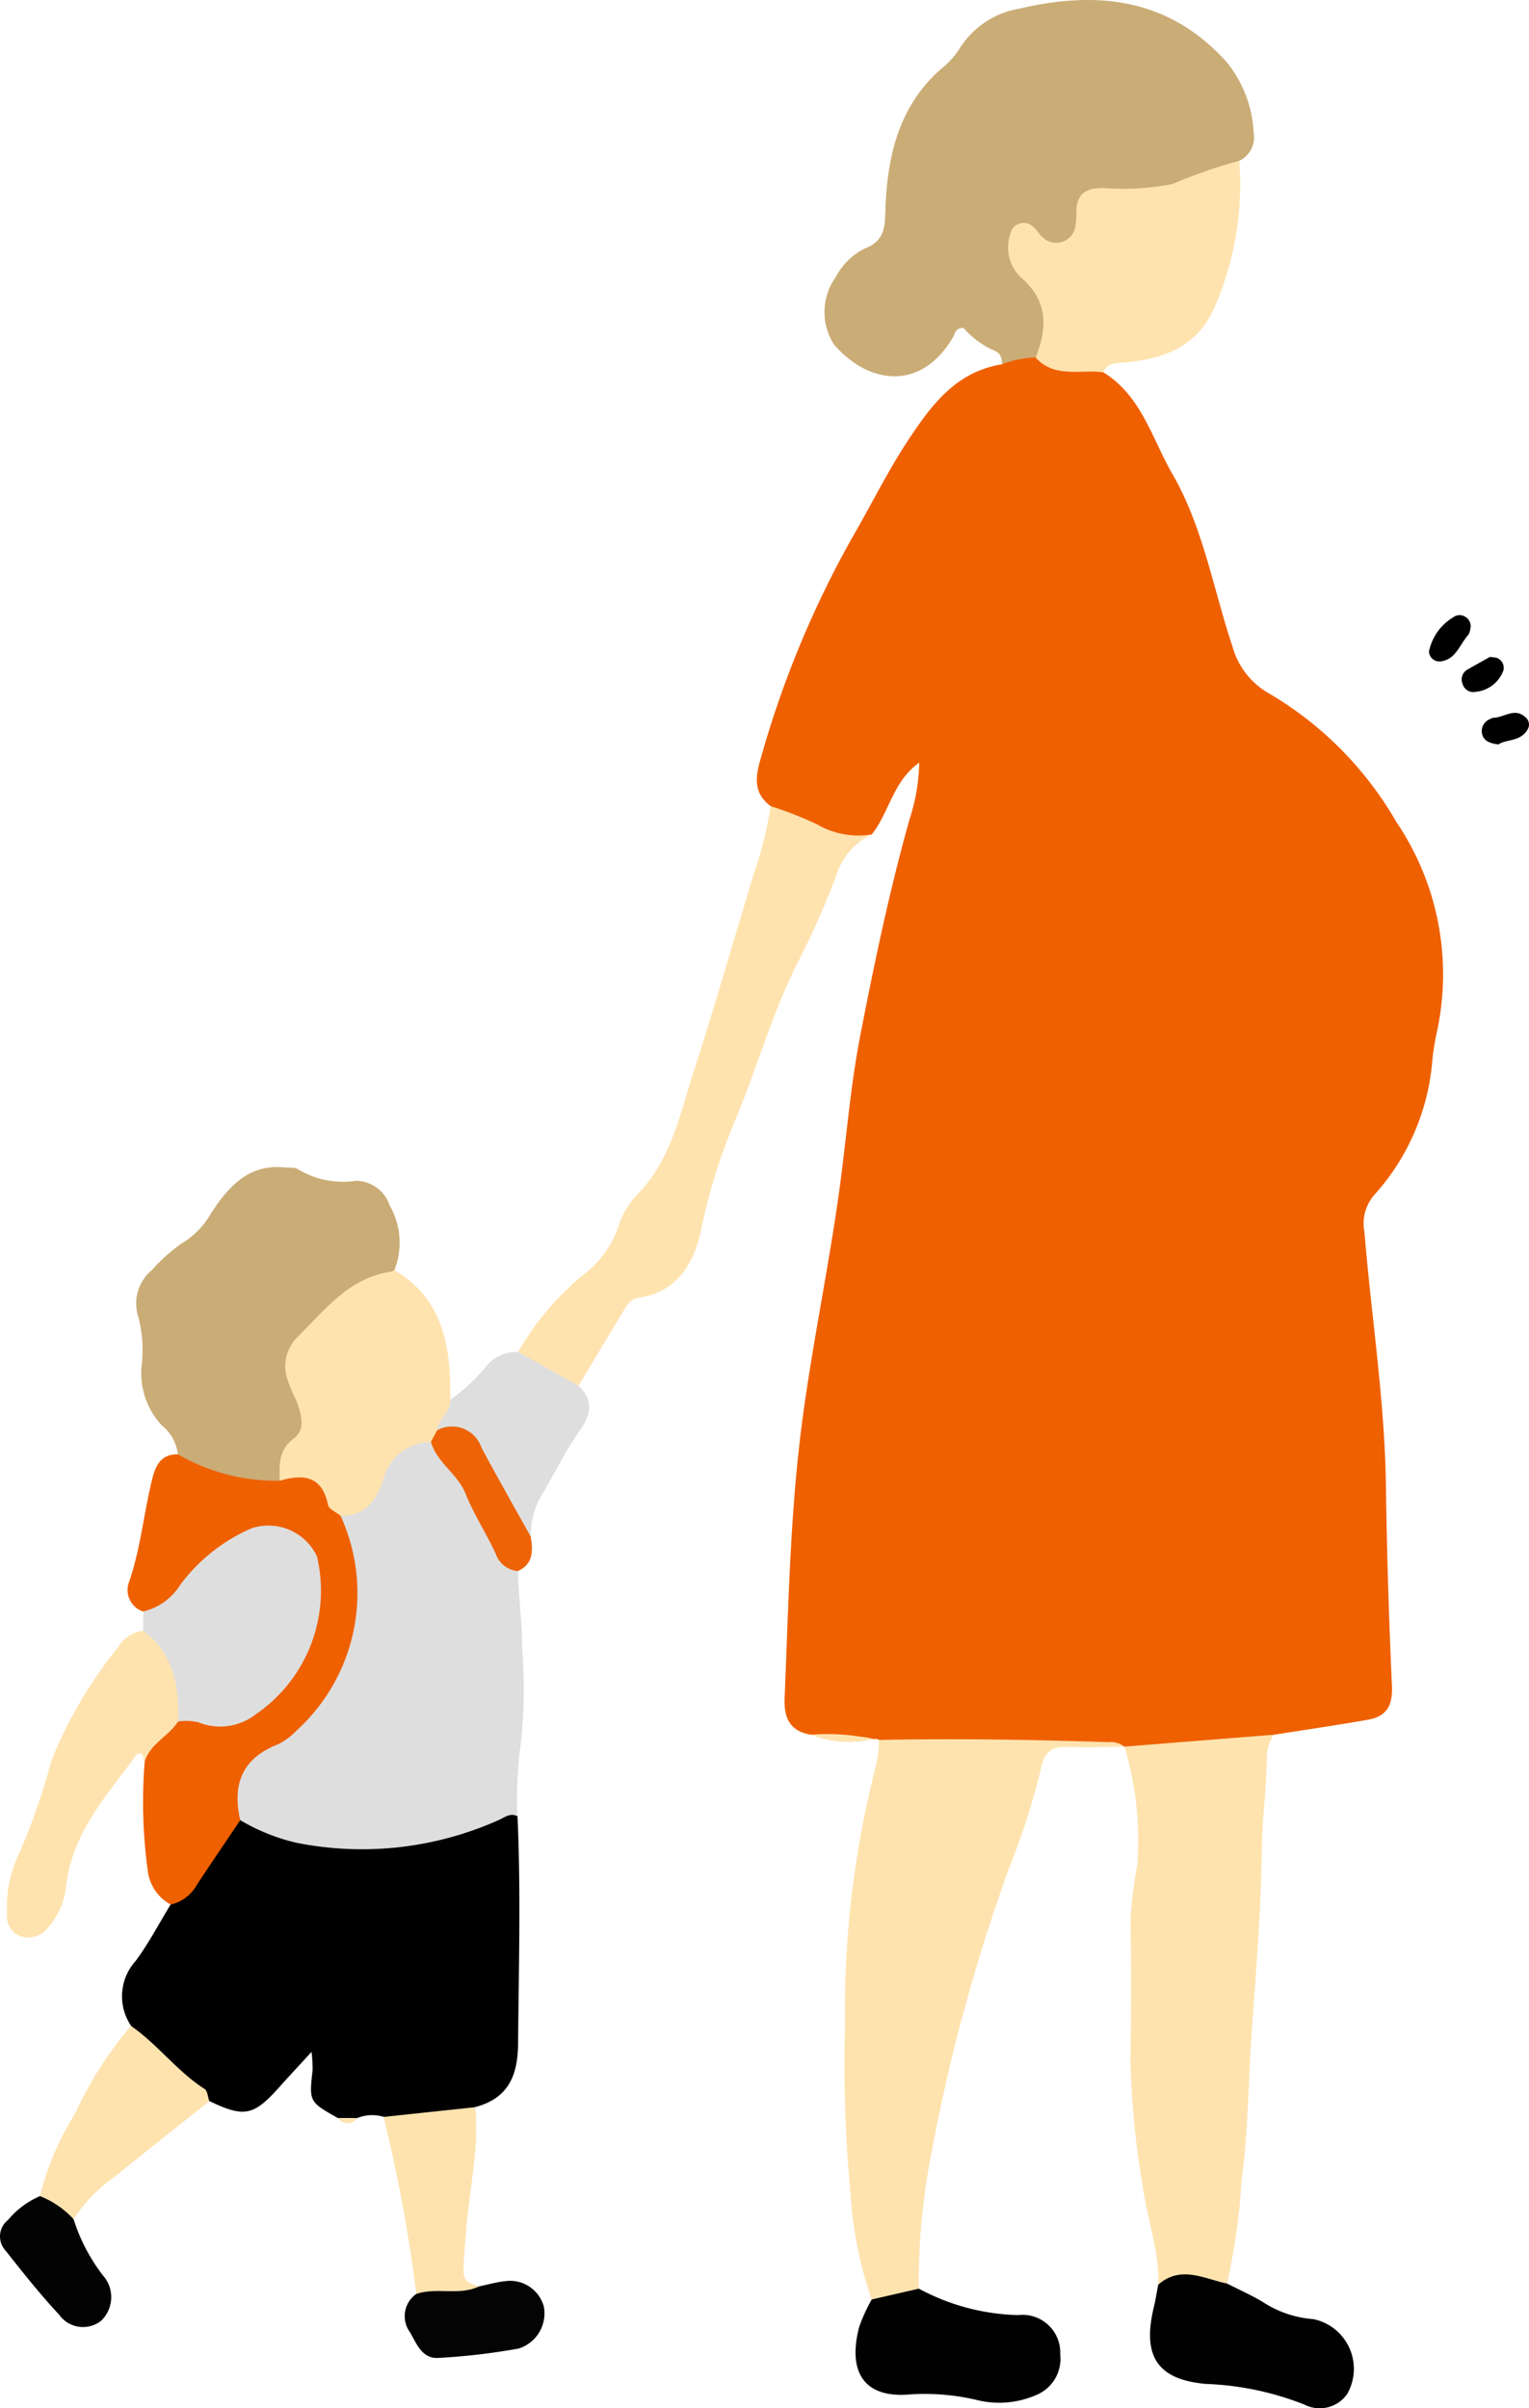 <svg xmlns="http://www.w3.org/2000/svg" xmlns:xlink="http://www.w3.org/1999/xlink" width="76.213" height="120" viewBox="0 0 76.213 120"><defs><clipPath id="a"><rect width="76.213" height="120" fill="none"/></clipPath></defs><g clip-path="url(#a)"><path d="M56.012,93.665c-1.044-.178-1.343-.848-1.3-1.834.18-4.228.259-8.458.741-12.673.507-4.435,1.493-8.789,2.064-13.21.311-2.406.516-4.834.983-7.211.7-3.591,1.45-7.179,2.446-10.709a9.553,9.553,0,0,0,.475-2.8c-1.319.937-1.495,2.494-2.364,3.576-2.014.727-3.584-.132-5.038-1.409-.895-.661-.757-1.493-.485-2.419a49.875,49.875,0,0,1,4.583-11.024c.928-1.6,1.742-3.265,2.77-4.817,1.172-1.77,2.392-3.393,4.663-3.758.385-.724,1.027-.746,1.72-.634,1.026.6,2.339.274,3.318,1.026,1.911,1.174,2.429,3.3,3.453,5.074,1.544,2.678,2.031,5.732,3,8.612a3.848,3.848,0,0,0,1.8,2.314,17.626,17.626,0,0,1,6.362,6.413,13.534,13.534,0,0,1,2.047,10.346A12.774,12.774,0,0,0,87,60.03a11.353,11.353,0,0,1-2.888,6.73,2.161,2.161,0,0,0-.5,1.849c.345,4.216,1.014,8.4,1.072,12.648.045,3.326.151,6.659.3,9.986.044,1.005-.294,1.52-1.211,1.679-1.551.271-3.11.5-4.667.743-2.429.888-4.88,1.5-7.452.593v0a19.666,19.666,0,0,0-4.477.027c-2.579.214-5.215.734-7.748-.364l-.144-.048-.15.013c-1.021-.313-2.093.071-3.115-.224" transform="translate(-15.603 -7.225)" fill="#ef6000"/><path d="M21.633,142.8a1.977,1.977,0,0,0-1.326.066q-.472-.012-.944,0c-1.448-.818-1.445-.817-1.268-2.4a6.784,6.784,0,0,0-.054-.9c-.631.688-1.123,1.212-1.6,1.747-1.284,1.44-1.756,1.538-3.493.7-1.5-1.045-3.11-1.968-3.9-3.746a2.622,2.622,0,0,1,.221-3.228c.658-.886,1.173-1.877,1.751-2.823.8-1.059,1.6-2.11,2.326-3.225a1.982,1.982,0,0,1,1.377-1.106,16.311,16.311,0,0,0,8.945.794,18.383,18.383,0,0,0,2.75-.773c.6-.219,1.234-.65,1.89-.088.171,3.783.062,7.567.028,11.352-.015,1.62-.514,2.709-2.131,3.143a4.9,4.9,0,0,1-4.569.486" transform="translate(-2.513 -37.319)"/><path d="M68.622,17.813a4.964,4.964,0,0,0-1.679.34c-.006-.294-.061-.554-.379-.679a4.3,4.3,0,0,1-1.536-1.13c-.422-.016-.415.264-.521.446-1.605,2.761-4.271,2.343-5.956.355a3.005,3.005,0,0,1,.1-3.337A3.294,3.294,0,0,1,60.069,12.4c1.106-.417,1.028-1.189,1.068-2.143.108-2.572.7-5.006,2.762-6.815a4.269,4.269,0,0,0,.91-.992A4.359,4.359,0,0,1,67.8.433c3.887-.915,7.433-.528,10.3,2.615A6.027,6.027,0,0,1,79.484,6.6a1.3,1.3,0,0,1-.712,1.411A7.923,7.923,0,0,1,73.28,9.8c-1.181-.029-2.061.141-2.363,1.556-.216,1.014-1.077,1.2-2.025.842-.294-.111-.626-.441-.905-.1s-.068.754.106,1.11c.225.459.64.8.847,1.262.521,1.162.9,2.337-.317,3.346" transform="translate(-16.996 0)" fill="#caac76"/><path d="M30.534,120.057c-.364-.188-.622.054-.932.187a16.674,16.674,0,0,1-10.086,1.133,9.819,9.819,0,0,1-2.8-1.127c-.792-1.512-.712-2.71.637-3.49,4.435-2.566,5.25-6.429,4.248-11.038a1.51,1.51,0,0,1,0-.5,10.046,10.046,0,0,0,2.367-2.9c.434-.794,1.15-1.69,2.385-1.15,1.925,1.892,2.664,4.532,4.207,6.667.03,1.292.219,2.6.205,3.858a24.326,24.326,0,0,1-.076,4.821,20.859,20.859,0,0,0-.159,3.541" transform="translate(-4.742 -29.553)" fill="#dedede"/><path d="M61.232,122.546c3.816-.079,7.629-.013,11.443.11a1.084,1.084,0,0,1,.783.227c-.9.008-1.8.051-2.7.014-.826-.034-1.255.1-1.466,1.106a35.5,35.5,0,0,1-1.589,4.953,90.414,90.414,0,0,0-3.876,14.251,33.172,33.172,0,0,0-.615,6.682c-.7.533-1.4,1.1-2.349.54a19.672,19.672,0,0,1-1.053-5.263,67.3,67.3,0,0,1-.277-8.269,49.112,49.112,0,0,1,1.572-13.18,6.265,6.265,0,0,0,.123-1.171" transform="translate(-17.414 -35.846)" fill="#ffe3af"/><path d="M79.221,122.787l7.452-.593a2.012,2.012,0,0,0-.349,1.112c-.007,1.521-.23,3.047-.249,4.545-.039,3-.272,5.98-.491,8.952-.185,2.519-.174,5.054-.515,7.573a33.633,33.633,0,0,1-.726,5.167,13.711,13.711,0,0,1-3.43.054c.054-1.708-.569-3.312-.787-4.984a42.743,42.743,0,0,1-.6-6.2c.036-2.315.047-4.632,0-6.947a22.982,22.982,0,0,1,.347-2.844,16.18,16.18,0,0,0-.648-5.835" transform="translate(-23.179 -35.753)" fill="#ffe3af"/><path d="M11.674,96.52a2.183,2.183,0,0,0-.8-1.443,3.793,3.793,0,0,1-.99-3.093A6.6,6.6,0,0,0,9.7,89.657a2.148,2.148,0,0,1,.669-2.306,8.822,8.822,0,0,1,1.5-1.341,4.113,4.113,0,0,0,1.478-1.53c.857-1.3,1.863-2.442,3.659-2.253.224.023.5-.023.66.092a4.346,4.346,0,0,0,2.89.572,1.79,1.79,0,0,1,1.672,1.219,3.735,3.735,0,0,1,.238,3.241c-1.045,1.156-2.645,1.522-3.688,2.763-.915,1.089-1.5,2.03-.866,3.444.8,1.79-.6,3.036-1.195,4.482a4.836,4.836,0,0,1-5.048-1.52" transform="translate(-2.809 -24.053)" fill="#caac76"/><path d="M49.1,56.786a18.482,18.482,0,0,1,2.315.908,4.082,4.082,0,0,0,2.723.5,3.366,3.366,0,0,0-1.771,2.067,44.449,44.449,0,0,1-2,4.479c-1.257,2.534-2,5.266-3.1,7.859a29.19,29.19,0,0,0-1.637,5.308c-.359,1.674-1.177,3.075-3.1,3.374-.472.074-.631.428-.833.762q-1.09,1.811-2.177,3.624a3.578,3.578,0,0,1-3.01-1.685,14.174,14.174,0,0,1,3.246-3.841,5.054,5.054,0,0,0,1.694-2.252,4.309,4.309,0,0,1,1-1.75c1.67-1.7,2.112-3.944,2.794-6.07C46.3,66.8,47.246,63.5,48.238,60.22a20.224,20.224,0,0,0,.863-3.434" transform="translate(-10.686 -16.615)" fill="#ffe3af"/><path d="M11.5,102.44a9.737,9.737,0,0,0,5.075,1.319c1.59-.981,2.085-.7,3.033,1.742a9.252,9.252,0,0,1-2.17,10.683,3.45,3.45,0,0,1-.94.705c-1.8.693-2.3,2-1.889,3.782-.722,1.072-1.451,2.141-2.162,3.221a1.991,1.991,0,0,1-1.307.984,2.228,2.228,0,0,1-1.147-1.727,25.192,25.192,0,0,1-.149-5.376,2.988,2.988,0,0,1,1.715-2.331,1.406,1.406,0,0,1,.494-.1c3.922.12,6.551-2.784,6.1-6.745a2.174,2.174,0,0,0-3.343-1.754,10.64,10.64,0,0,0-2.927,2.531c-.528.635-1.072,1.383-2.106.9a1.121,1.121,0,0,1-.7-1.5c.562-1.645.72-3.375,1.13-5.05.164-.671.414-1.3,1.289-1.282" transform="translate(-2.633 -29.973)" fill="#ef6001"/><path d="M72.412,21.124c.576-1.463.63-2.8-.705-3.96a2.054,2.054,0,0,1-.566-2.173.682.682,0,0,1,1.169-.357c.175.132.269.374.447.5a.967.967,0,0,0,1.641-.621,3.3,3.3,0,0,0,.04-.671c.017-.851.465-1.161,1.292-1.164a12.928,12.928,0,0,0,3.51-.2,24.924,24.924,0,0,1,3.321-1.154,15.437,15.437,0,0,1-1.189,7.2c-.88,2.119-2.659,2.712-4.679,2.859-.461.033-.734.086-.923.481-1.138-.158-2.413.31-3.359-.732" transform="translate(-20.787 -3.311)" fill="#ffe3af"/><path d="M22.736,101.709c-.215-.178-.579-.325-.622-.536-.3-1.469-1.238-1.546-2.411-1.205-.006-.782-.086-1.517.709-2.111.608-.454.364-1.234.125-1.881a7.67,7.67,0,0,1-.457-1.086,2.059,2.059,0,0,1,.465-2.04c1.394-1.365,2.591-3,4.725-3.306a.683.683,0,0,0,.156-.064c1.964,1.133,2.624,2.974,2.757,5.1.028.451.018.9.025,1.355.436.6-.1,1.029-.275,1.524-.157.279-.309.566-.69.575a2.478,2.478,0,0,0-2.395,1.946c-.37,1.012-.913,1.757-2.112,1.734" transform="translate(-5.763 -26.181)" fill="#ffe3af"/><path d="M10.094,111.727a3,3,0,0,0,1.846-1.334,8.786,8.786,0,0,1,3.542-2.808,2.678,2.678,0,0,1,3.267,1.4,7.464,7.464,0,0,1-3.04,7.861,2.891,2.891,0,0,1-2.878.405,2.627,2.627,0,0,0-1-.038,48.051,48.051,0,0,0-1.747-4.52q.007-.482.014-.963" transform="translate(-2.949 -31.43)" fill="#dedede"/><path d="M7.276,114.871c1.539,1.137,1.8,2.767,1.747,4.52-.47.743-1.4,1.1-1.67,2.018-.12-.132.007-.509-.341-.393-.134.045-.216.248-.317.383-1.412,1.873-2.946,3.665-3.246,6.148a3.693,3.693,0,0,1-.934,2.141,1.215,1.215,0,0,1-1.37.394A1.037,1.037,0,0,1,.5,129a6.169,6.169,0,0,1,.619-3.08,32.134,32.134,0,0,0,1.592-4.587,21.931,21.931,0,0,1,3.328-5.649,1.673,1.673,0,0,1,1.235-.812" transform="translate(-0.146 -33.61)" fill="#ffe3af"/><path d="M81.443,160.718c1.128-.983,2.283-.29,3.43-.054.6.307,1.219.579,1.793.927a5.345,5.345,0,0,0,2.506.846,2.527,2.527,0,0,1,1.678,3.746,1.678,1.678,0,0,1-2.131.509,14.765,14.765,0,0,0-4.894-1.026c-2.418-.212-3.188-1.375-2.609-3.8.091-.381.151-.77.226-1.154" transform="translate(-23.709 -46.875)" fill="#010101"/><path d="M61.09,161.752l2.349-.54a10.947,10.947,0,0,0,4.953,1.317,1.878,1.878,0,0,1,2.092,1.96,1.944,1.944,0,0,1-1.2,2.025,4.607,4.607,0,0,1-2.974.241,11.348,11.348,0,0,0-3.348-.271c-2.211.188-3.094-1.072-2.5-3.358a8.514,8.514,0,0,1,.625-1.372" transform="translate(-17.638 -47.169)" fill="#010101"/><path d="M7.356,142.708c1.33.918,2.295,2.262,3.665,3.138.149.095.162.4.238.609-1.607,1.28-3.218,2.554-4.816,3.844a7.605,7.605,0,0,0-1.951,2.037,1.958,1.958,0,0,1-1.674-1.15,14.106,14.106,0,0,1,1.756-4.127,18.535,18.535,0,0,1,2.781-4.351" transform="translate(-0.825 -41.755)" fill="#fee3af"/><path d="M30.794,99.134c.052-.581.684-.911.661-1.525a8.931,8.931,0,0,0,1.8-1.677,1.916,1.916,0,0,1,1.589-.7l3.011,1.685c.741.727.629,1.412.054,2.228-.678.963-1.2,2.032-1.8,3.051a4.043,4.043,0,0,0-.643,2.241c-1.13-.274-1.169-1.394-1.647-2.162-.788-1.268-1.284-2.794-3.023-3.137" transform="translate(-9.01 -27.86)" fill="#dedede"/><path d="M27.028,148.914l4.57-.487c.205,2.088-.313,4.127-.458,6.191-.047.669-.128,1.34-.128,2.014,0,.517.4.617.785.727-.919,1.167-2.018.852-3.135.378a77.791,77.791,0,0,0-1.635-8.824" transform="translate(-7.908 -43.428)" fill="#fee3af"/><path d="M29.1,161.318c1.018-.347,2.132.1,3.135-.378.436-.09.869-.216,1.311-.262a1.743,1.743,0,0,1,1.914,1.279,1.835,1.835,0,0,1-1.27,2.083,32.446,32.446,0,0,1-3.992.465c-.791.045-1.067-.662-1.4-1.264a1.352,1.352,0,0,1,.3-1.923" transform="translate(-8.35 -47.01)" fill="#040404"/><path d="M1.994,154.692a4.556,4.556,0,0,1,1.674,1.151,9.068,9.068,0,0,0,1.452,2.789,1.626,1.626,0,0,1-.079,2.271,1.458,1.458,0,0,1-2.092-.3C2,159.588,1.131,158.487.265,157.393A1.037,1.037,0,0,1,.4,155.882a4.267,4.267,0,0,1,1.594-1.19" transform="translate(0 -45.261)" fill="#040303"/><path d="M30.668,100.675a1.549,1.549,0,0,1,2.218.873c.8,1.486,1.633,2.952,2.453,4.426.108.688.141,1.348-.632,1.71a1.263,1.263,0,0,1-1.113-.861c-.468-1.009-1.086-1.954-1.5-2.983-.4-1-1.427-1.55-1.731-2.591l.306-.574" transform="translate(-8.884 -29.401)" fill="#ee6305"/><path d="M57.123,122.19a10.313,10.313,0,0,1,3.115.224,5.3,5.3,0,0,1-3.115-.224" transform="translate(-16.714 -35.75)" fill="#ffe3af"/><path d="M23.819,149.212l.947,0a.585.585,0,0,1-.947,0" transform="translate(-6.969 -43.657)" fill="#fee3af"/><path d="M102.752,44a.861.861,0,0,1-.105.311c-.432.476-.615,1.235-1.388,1.324a.519.519,0,0,1-.573-.492,2.586,2.586,0,0,1,1.2-1.7.524.524,0,0,1,.623-.021.533.533,0,0,1,.241.577" transform="translate(-29.459 -12.677)"/><path d="M105.226,51.786c-.5-.062-.777-.224-.821-.62a.652.652,0,0,1,.428-.65.371.371,0,0,1,.155-.059c.529-.009,1.05-.522,1.585-.034a.466.466,0,0,1,.127.6c-.35.641-1.076.49-1.474.767" transform="translate(-30.547 -14.691)"/><path d="M104.407,46.267c.2.037.332.025.41.086a.532.532,0,0,1,.262.576,1.632,1.632,0,0,1-1.379,1.08.556.556,0,0,1-.661-.392.567.567,0,0,1,.257-.724c.388-.224.781-.439,1.112-.625" transform="translate(-30.136 -13.537)"/></g></svg>